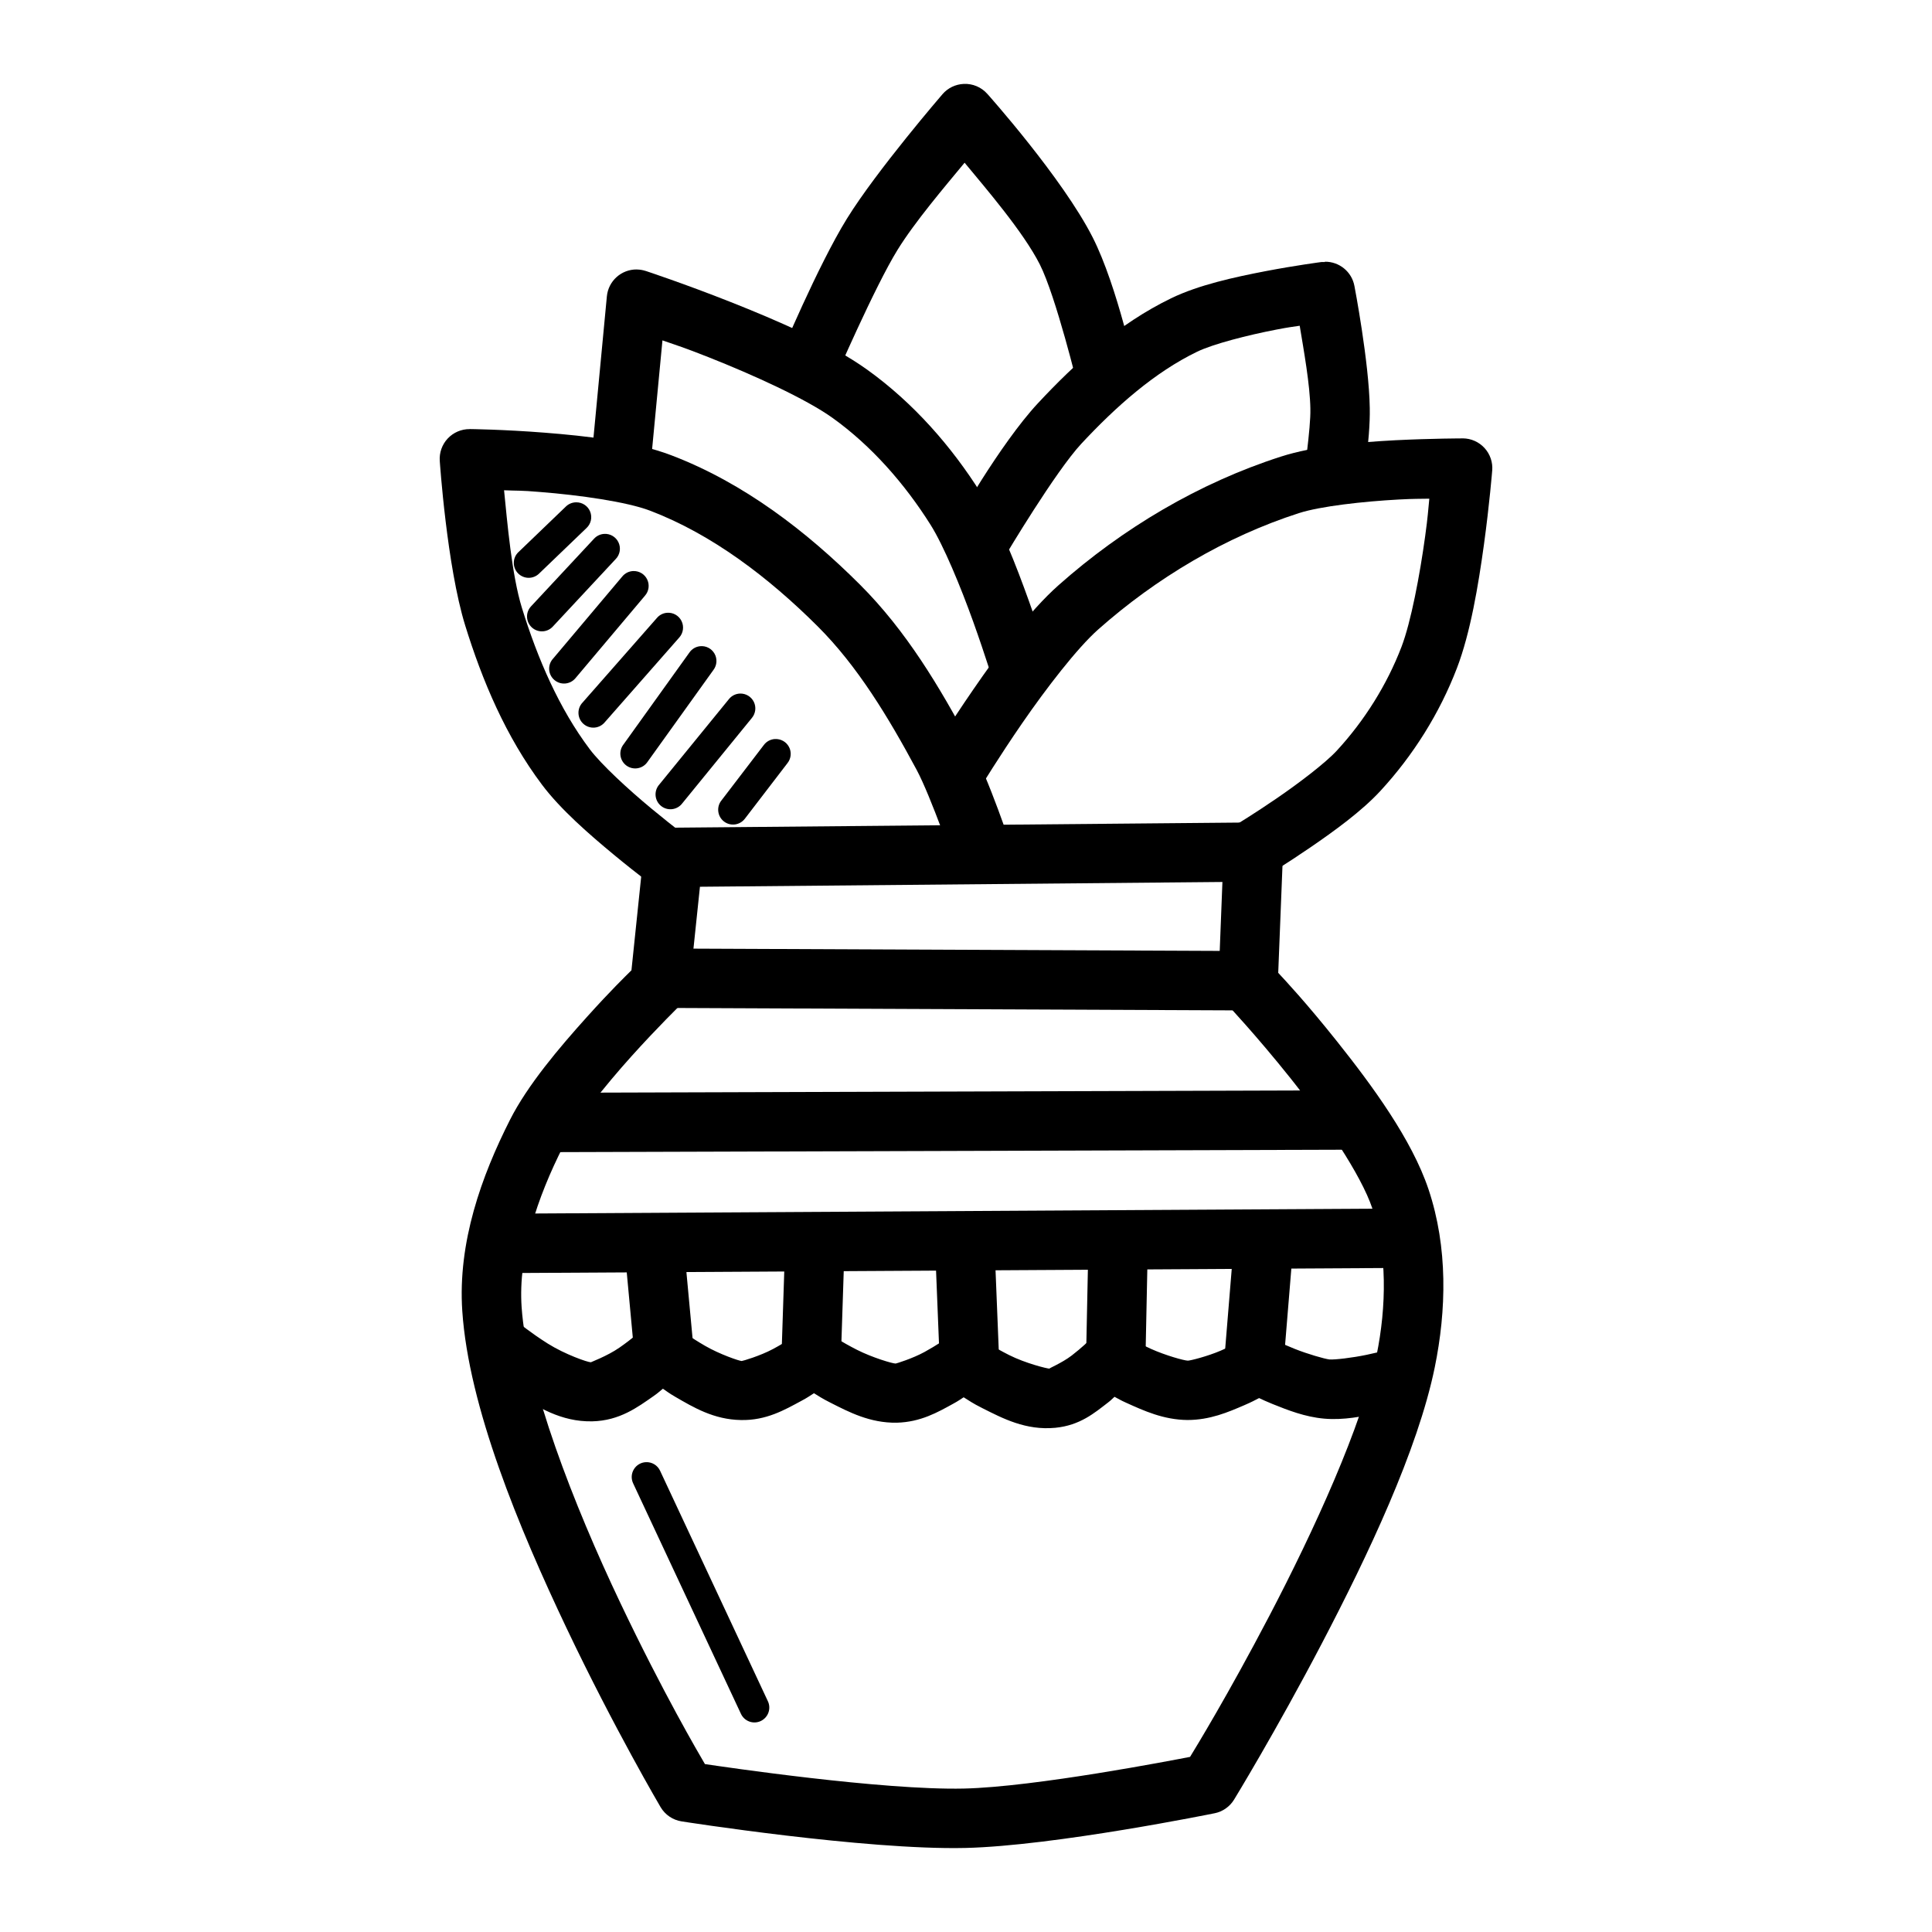 <?xml version="1.0" encoding="UTF-8"?>
<!-- Uploaded to: SVG Repo, www.svgrepo.com, Generator: SVG Repo Mixer Tools -->
<svg fill="#000000" width="800px" height="800px" version="1.1" viewBox="144 144 512 512" xmlns="http://www.w3.org/2000/svg">
 <g fill-rule="evenodd">
  <path d="m476.07 361.96-153.78 1.387c-3.996 0.039-7.328 3.07-7.75 7.043l-3.199 30.75c-1.527 1.512-5.457 5.316-11.746 12.301-7.391 8.207-15.77 18.098-20.418 27.277-7.59 14.98-13.891 32.512-12.668 50.707 1.699 25.383 14.992 57.457 27.645 84.07 12.652 26.613 24.91 47.418 24.91 47.418v-0.004c1.199 2.035 3.254 3.426 5.594 3.781 0 0 48.605 7.637 75.121 7.039 23.602-0.535 66.082-9.195 66.082-9.195l0.004 0.004c2.144-0.43 4.019-1.734 5.164-3.598 0 0 11.098-18.141 23.246-41.359 12.148-23.219 25.453-51.25 29.949-73.215 3.09-15.094 3.516-31.77-1.66-47.203-4.426-13.188-14.879-27.426-24.262-39.207-8.199-10.297-13.805-16.254-15.559-18.141l1.258-31.676 0.004 0.004c0.082-2.152-0.719-4.246-2.219-5.789-1.496-1.547-3.562-2.41-5.715-2.391zm-8.117 15.773-1.039 26.566v0.004c-0.082 2.106 0.68 4.152 2.121 5.691 0 0 8.035 8.547 16.977 19.77 8.941 11.227 18.66 25.516 21.648 34.41 3.961 11.84 3.816 25.965 1.133 39.055-3.762 18.391-16.562 46.359-28.441 69.062-10.965 20.957-19.484 34.855-20.973 37.301-4.246 0.82-41.062 7.973-59.934 8.395-21.672 0.488-63.957-5.801-68.633-6.488-1.578-2.703-11.035-18.77-22.445-42.773-12.324-25.926-24.766-57.871-26.137-78.383-0.93-13.797 4.109-28.906 11.008-42.527 3.094-6.106 11.059-16.059 18.082-23.863 7.023-7.805 13.098-13.715 13.098-13.715h-0.004c1.309-1.289 2.125-2.996 2.309-4.824l2.769-26.414z"/>
  <path d="m318.23 395.36v15.742l157.26 0.676v-15.742z"/>
  <path d="m505.34 432.93-220.57 0.676v15.742l220.57-0.676z"/>
  <path d="m520.63 464.24-241.42 1.387 0.156 15.742 241.42-1.387z"/>
  <path d="m281.11 494.19-9.996 12.18s4.188 3.461 9.688 6.918c5.496 3.457 11.84 7.57 20.172 7.379 7.25-0.172 12.016-3.762 16.207-6.676 1.418-0.992 1.387-1.102 2.492-1.969 1.371 0.914 1.434 1.07 3.289 2.152 4.758 2.758 10.195 6.031 17.375 6.148 6.742 0.156 11.668-2.734 16.02-5.074 1.883-1.008 2.031-1.211 3.352-2.031 1.574 0.945 1.898 1.258 4.336 2.492 4.922 2.496 10.516 5.434 17.59 5.32 6.359-0.156 10.898-2.793 14.945-5.012 1.578-0.867 1.633-0.992 2.801-1.723 1.723 1.055 2.176 1.48 4.981 2.891 5.344 2.691 11.488 5.934 19.281 5.195 6.578-0.629 10.453-3.977 13.961-6.672 1.008-0.77 0.93-0.836 1.754-1.543 1.324 0.676 1.371 0.805 3.137 1.598 4.598 2.078 9.844 4.492 16.176 4.551 6 0 10.785-2.078 15.039-3.906 2.219-0.961 2.59-1.211 3.965-1.906 1.289 0.582 1.574 0.77 3.566 1.574 4.008 1.609 8.594 3.43 13.684 3.875 5.188 0.457 10.168-0.598 14.516-1.512s7.812-1.906 7.812-1.906l-4.336-15.129s-2.981 0.836-6.734 1.629c-3.754 0.789-8.539 1.355-9.902 1.227-1.273-0.156-5.715-1.418-9.164-2.797-3.445-1.387-6.148-2.707-6.148-2.707l-0.008 0.012c-2.297-1.113-4.992-1.043-7.227 0.188 0 0-2.758 1.48-6.242 2.981-3.484 1.496-8.066 2.652-8.703 2.644-0.977-0.008-5.969-1.402-9.809-3.137-3.84-1.734-6.859-3.477-6.859-3.477l0.004 0.004c-3.066-1.754-6.926-1.254-9.441 1.227 0 0-2.031 1.996-4.676 4.027-2.641 2.031-6.398 3.527-5.844 3.477-0.66 0-6.359-1.402-10.73-3.598-4.371-2.203-7.812-4.488-7.812-4.488h0.004c-2.719-1.801-6.266-1.738-8.918 0.156 0 0-2.484 1.75-5.688 3.504-3.207 1.758-7.527 3.074-7.656 3.074-0.836 0.016-6.176-1.574-10.238-3.629-4.062-2.062-7.227-4.152-7.227-4.152l-0.004 0.004c-2.695-1.758-6.191-1.695-8.824 0.156 0 0-2.707 1.887-6.18 3.75-3.473 1.863-8.113 3.199-8.332 3.199-0.645-0.012-5.824-1.773-9.715-4.027-3.894-2.254-6.918-4.488-6.918-4.488h-0.004c-3.008-2.238-7.176-2.047-9.965 0.457 0 0-2.547 2.254-5.812 4.519s-7.723 3.879-7.535 3.875c-0.898 0-6.894-2.094-11.438-4.953-4.547-2.859-8.086-5.781-8.086-5.781z"/>
  <path d="m325 471.37-15.684 1.449 3.137 33.762 15.684-1.48z"/>
  <path d="m352.09 473.25-1.039 31.641 15.742 0.52 1.039-31.672z"/>
  <path d="m407.5 472.48-15.742 0.645 1.387 34.441 15.742-0.645z"/>
  <path d="m432.44 473.68-0.676 32.688 15.742 0.332 0.676-32.688z"/>
  <path d="m471.09 472.14-2.769 33.766 15.684 1.289 2.769-33.766z"/>
  <path d="m268.48 257.72c-2.207-0.023-4.328 0.883-5.836 2.496-1.508 1.613-2.269 3.789-2.098 5.992 0 0 1.875 27.844 6.734 43.543 4.527 14.617 10.75 29.434 20.387 42.25 4.879 6.492 12.414 13.047 18.973 18.48 6.559 5.434 12.113 9.5 12.113 9.5l9.348-12.668s-5.223-3.856-11.406-8.98c-6.188-5.121-13.383-11.762-16.422-15.805-8.082-10.75-13.762-23.871-17.957-37.422-2.707-8.738-3.906-22.977-4.734-31.18 3.422 0.156 4.285 0 9.562 0.457 10.387 0.82 22.902 2.582 29.121 4.949 16.383 6.238 31.438 17.695 44.465 30.691 10.496 10.469 18.676 23.992 26.199 38.008 3.762 7.008 10.27 25.859 10.27 25.859l14.945-5.012s-5.918-18.176-11.348-28.289c-7.754-14.441-16.562-29.355-28.938-41.699-14.027-13.988-30.672-26.895-50-34.254-9.691-3.691-22.516-5.102-33.488-5.969-10.973-0.867-19.895-0.961-19.895-0.961z"/>
  <path d="m531.67 260.18s-8.02 0-17.898 0.488c-9.879 0.535-21.43 1.48-30.316 4.336-21.738 6.981-41.992 19.047-58.918 34.07-7.922 7.031-15.969 18.02-22.539 27.551-6.574 9.531-11.438 17.559-11.438 17.559l13.469 8.148s4.629-7.637 10.918-16.758c6.289-9.121 14.48-19.777 20.047-24.723 15.387-13.66 33.859-24.645 53.258-30.875 5.703-1.832 17.035-3.09 26.383-3.598 4.508-0.234 5.121-0.156 8.148-0.219-0.348 3.422-0.348 4.461-1.102 9.961-1.418 10.328-3.769 22.773-6.273 29.305-3.84 10.027-9.812 19.559-17.129 27.492-3.016 3.273-10.02 8.602-15.961 12.668-5.938 4.07-10.887 7.07-10.887 7.07l8.18 13.469s5.301-3.199 11.625-7.535c6.324-4.332 13.594-9.574 18.602-15.004 8.668-9.398 15.672-20.547 20.266-32.535 3.574-9.328 5.68-21.98 7.164-32.781 1.48-10.797 2.184-19.586 2.184-19.586l0.004 0.004c0.176-2.18-0.559-4.336-2.035-5.953-1.477-1.617-3.559-2.547-5.746-2.562z"/>
  <path d="m312.79 215.41c-4.109-0.062-7.578 3.043-7.965 7.133l-4.43 46.742 15.684 1.48 3.477-36.562c3.969 1.387 5.516 1.812 12.207 4.457 11.812 4.676 25.824 11.035 32.902 16.113 10.227 7.336 19.055 17.363 25.953 28.32 3.477 5.523 7.992 16.469 11.285 25.645 3.293 9.176 5.566 16.695 5.566 16.695l15.066-4.519s-2.367-7.894-5.812-17.496c-3.445-9.602-7.769-20.793-12.762-28.719-7.82-12.418-17.914-23.953-30.133-32.719-9.684-6.949-23.969-13.098-36.254-17.961-12.285-4.863-22.445-8.211-22.445-8.211l-0.004 0.004c-0.754-0.246-1.543-0.379-2.336-0.391z"/>
  <path d="m399.38 166.24c-2.172 0.098-4.207 1.086-5.625 2.738 0 0-17.391 20.168-25.309 32.965-7.746 12.523-17.742 36.469-17.742 36.469l14.484 6.152s10.602-24.539 16.668-34.348c4.641-7.5 12.465-16.668 17.773-23.094 5.66 6.852 15.555 18.32 19.926 26.938 4.273 8.422 10.148 32.625 10.148 32.625l15.375-3.477s-4.883-23.246-11.5-36.285c-7.992-15.746-27.891-38.008-27.891-38.008h-0.004c-1.582-1.809-3.906-2.793-6.305-2.676z"/>
  <path d="m495.11 213.44c-0.301-0.016-0.598-0.016-0.898 0 0 0-6.711 0.867-14.883 2.43-8.172 1.574-17.637 3.629-24.938 7.164-13.973 6.766-25.426 17.199-35.301 27.797-10.148 10.887-22.23 32.41-22.23 32.41l13.652 7.871s13.168-22.137 20.078-29.551c9.227-9.898 19.414-18.91 30.66-24.352 4.231-2.047 13.422-4.41 21.062-5.875 3.371-0.645 3.711-0.645 6.121-1.008 1.055 6.391 2.734 15.617 2.828 22.047l-0.004 0.004c0.156 4.863-1.875 18.758-1.875 18.758l15.559 2.461s2.242-12.848 2.059-21.496c-0.188-12.172-4.059-32.285-4.059-32.285-0.688-3.777-4-6.504-7.84-6.457z"/>
  <path d="m315.16 531.49c-1.324 0.062-2.527 0.785-3.199 1.926-0.676 1.137-0.734 2.539-0.152 3.731l28.535 61.008c0.438 0.961 1.238 1.703 2.227 2.066 0.988 0.367 2.082 0.316 3.035-0.129 0.953-0.449 1.688-1.262 2.039-2.254 0.352-0.992 0.293-2.086-0.168-3.035l-28.535-61.008c-0.668-1.473-2.168-2.387-3.781-2.305z"/>
  <path d="m296.68 277.12c-1.027 0.008-2.008 0.414-2.738 1.137l-12.543 12.055h-0.004c-0.766 0.723-1.207 1.723-1.234 2.773-0.023 1.055 0.371 2.074 1.102 2.832 0.73 0.758 1.734 1.195 2.785 1.211 1.055 0.016 2.07-0.391 2.82-1.129l12.547-12.055c1.199-1.105 1.59-2.84 0.984-4.356-0.609-1.516-2.086-2.496-3.719-2.469z"/>
  <path d="m304.09 285.49c-1.027 0.062-1.984 0.527-2.676 1.289l-16.727 17.957c-1.449 1.602-1.336 4.066 0.246 5.531 1.582 1.465 4.051 1.387 5.531-0.18l16.727-17.957h0.004c1.117-1.176 1.402-2.914 0.715-4.383s-2.203-2.363-3.82-2.262z"/>
  <path d="m311.89 295.33c-1.156 0.02-2.25 0.551-2.981 1.449l-18.449 21.895-0.004-0.004c-1.398 1.668-1.188 4.152 0.48 5.551 1.664 1.402 4.148 1.191 5.551-0.477l18.449-21.895c1.02-1.172 1.254-2.836 0.594-4.246-0.656-1.41-2.082-2.301-3.641-2.269z"/>
  <path d="m320.69 306.4c-1.02 0.102-1.957 0.598-2.617 1.383l-19.68 22.387c-0.742 0.773-1.137 1.82-1.09 2.891 0.043 1.074 0.523 2.082 1.332 2.789 0.805 0.711 1.863 1.059 2.934 0.969 1.07-0.09 2.055-0.617 2.731-1.449l19.68-22.387c1.105-1.203 1.352-2.965 0.621-4.426-0.73-1.461-2.285-2.32-3.91-2.156z"/>
  <path d="m329.55 315.25c-1.156 0.113-2.203 0.73-2.859 1.691l-17.465 24.355v-0.004c-0.656 0.848-0.941 1.922-0.789 2.981 0.156 1.062 0.734 2.012 1.605 2.637 0.871 0.621 1.957 0.863 3.008 0.668 1.055-0.195 1.98-0.809 2.57-1.703l17.465-24.355c0.934-1.246 1.039-2.93 0.277-4.285-0.766-1.359-2.262-2.137-3.812-1.984z"/>
  <path d="m340.12 327.8c-1.156 0.035-2.234 0.578-2.953 1.477l-18.449 22.633c-0.711 0.801-1.066 1.859-0.98 2.926 0.086 1.07 0.602 2.055 1.434 2.734 0.828 0.68 1.898 0.992 2.961 0.863s2.031-0.684 2.676-1.539l18.449-22.633c0.992-1.191 1.195-2.852 0.52-4.246-0.676-1.391-2.109-2.258-3.656-2.215z"/>
  <path d="m349.35 339.85c-1.16 0.07-2.231 0.645-2.922 1.574l-11.285 14.762h-0.004c-1.324 1.723-1 4.195 0.723 5.519 1.727 1.324 4.195 1 5.523-0.723l11.316-14.762c0.961-1.219 1.117-2.894 0.391-4.269-0.723-1.375-2.191-2.195-3.742-2.094z"/>
 </g>
</svg>